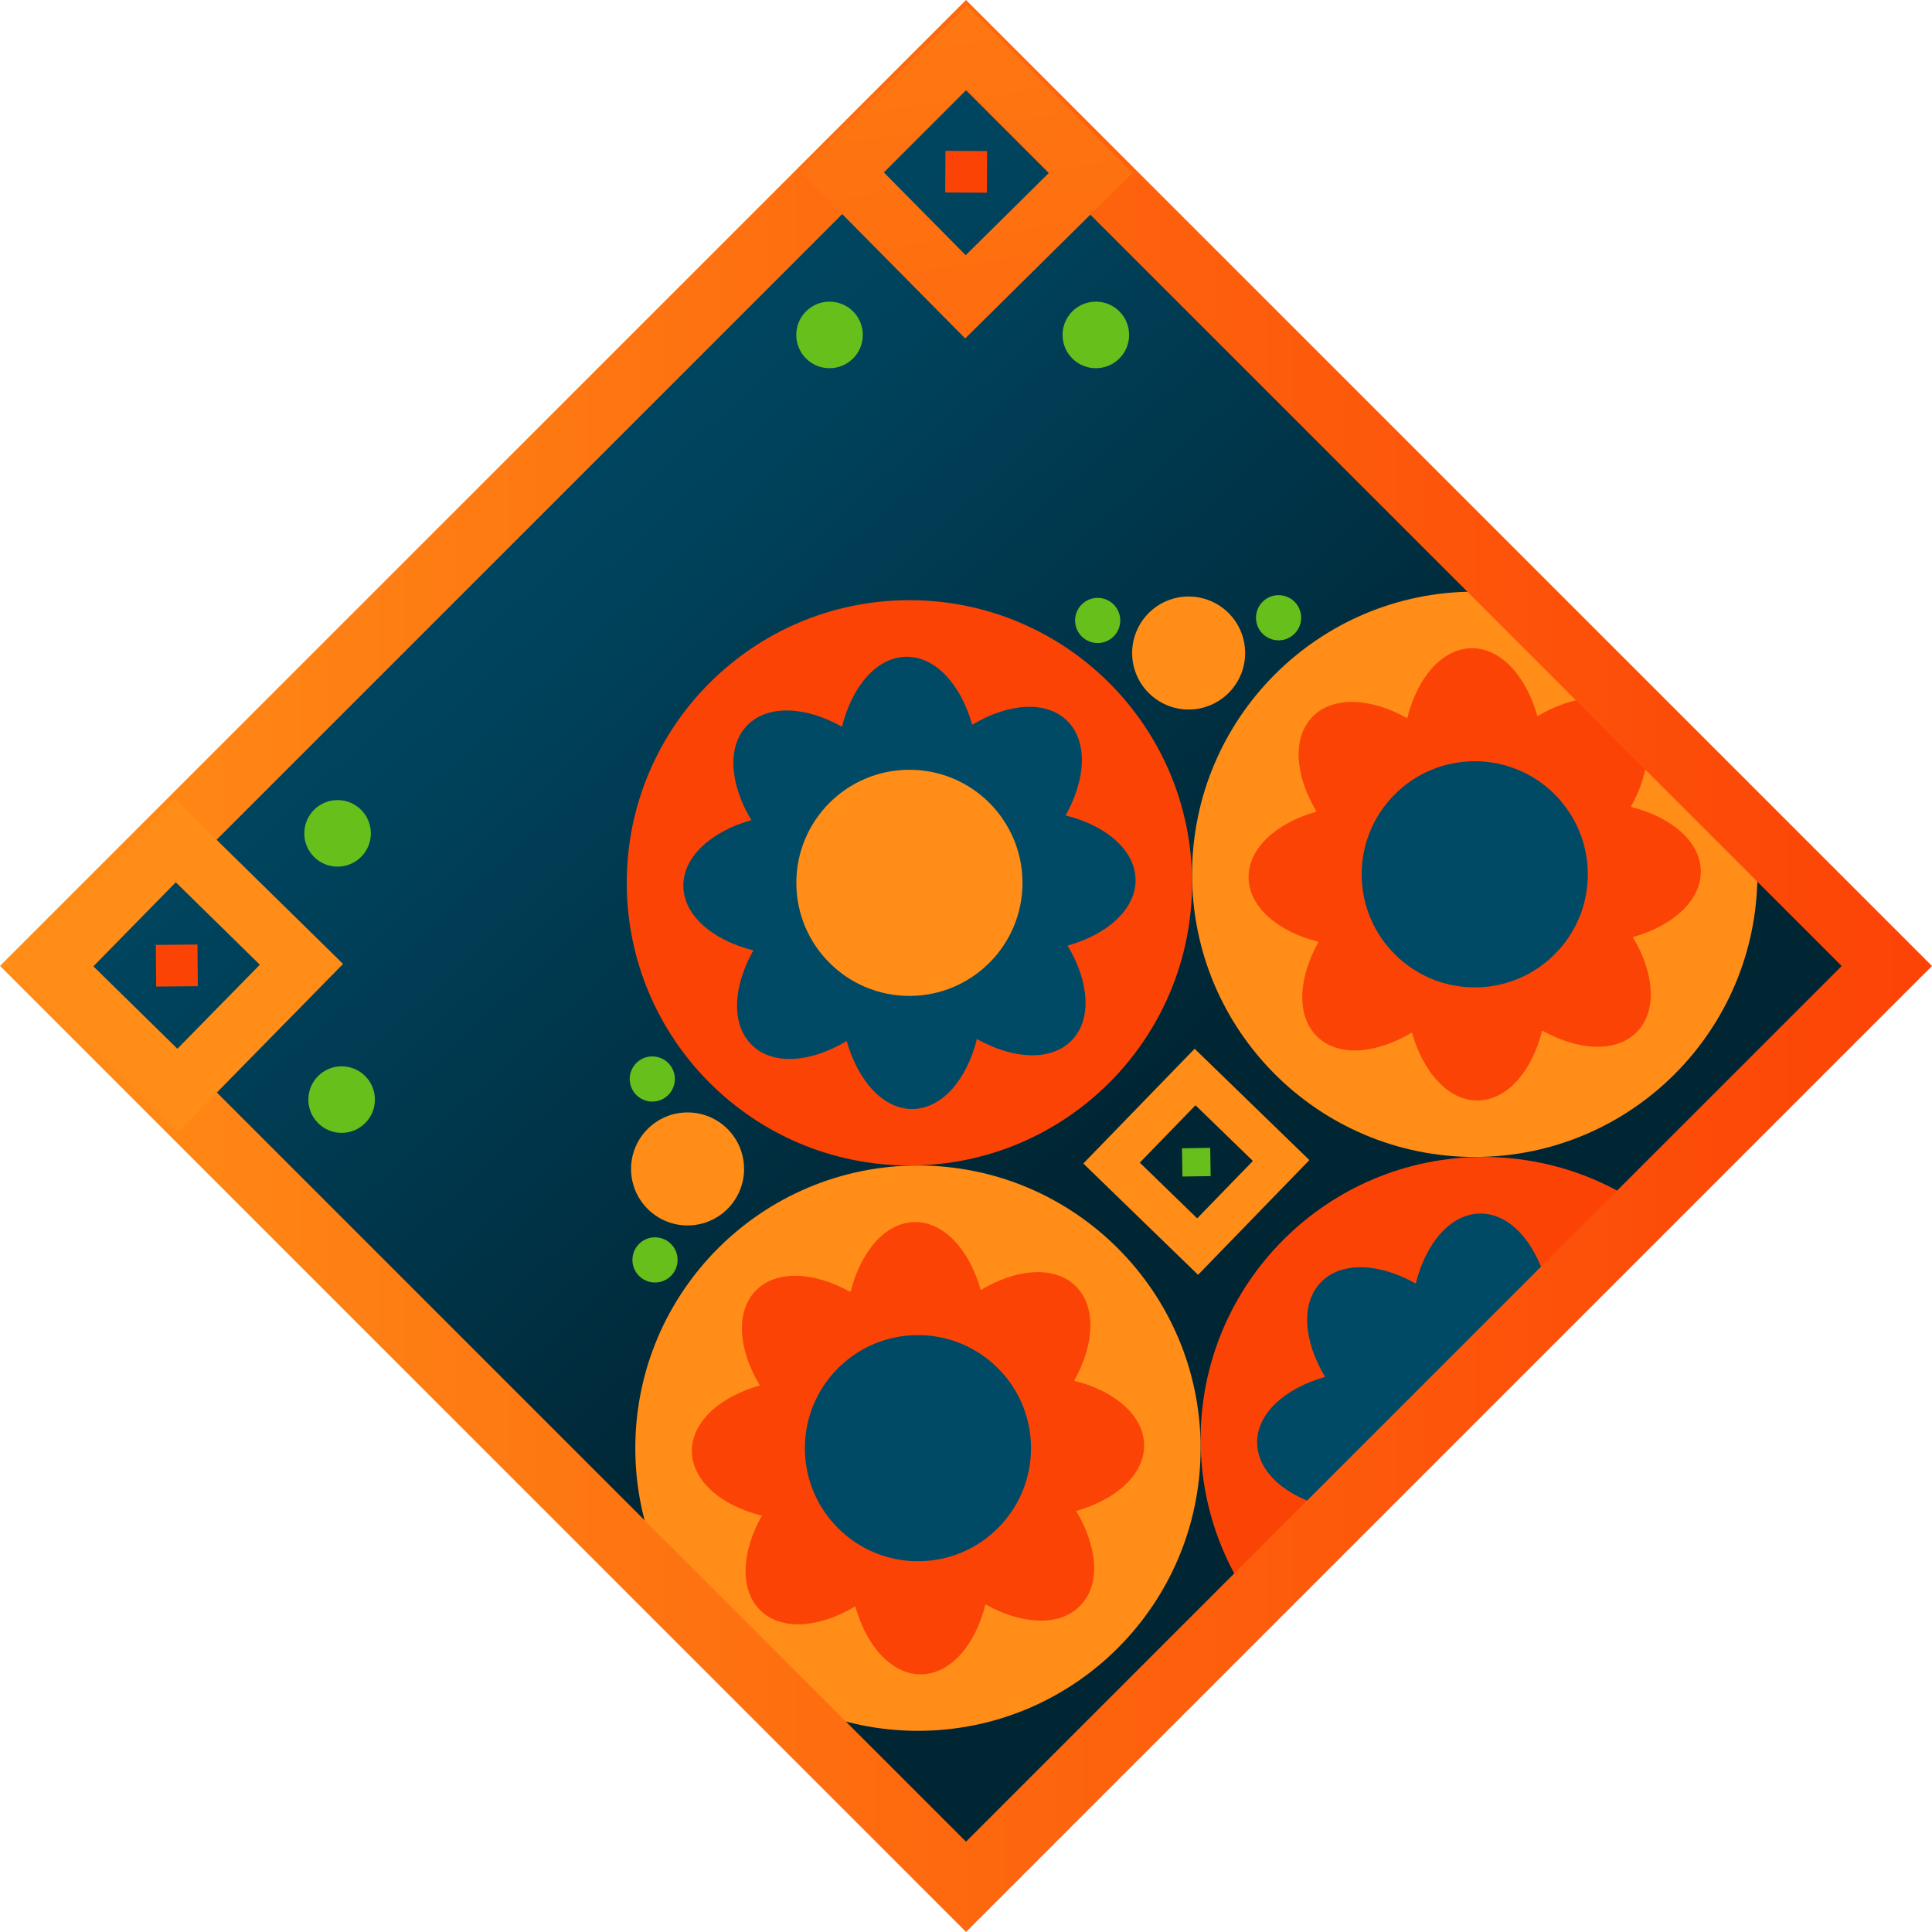 <svg width="200" height="200" viewBox="0 0 200 200" fill="none" xmlns="http://www.w3.org/2000/svg">
<path d="M195.324 99.992L100.003 4.671L4.682 99.992L100.003 195.313L195.324 99.992Z" fill="url(#paint0_linear_406_1685)"/>
<mask id="mask0_406_1685" style="mask-type:luminance" maskUnits="userSpaceOnUse" x="4" y="4" width="192" height="192">
<path d="M195.324 99.992L100.003 4.671L4.682 99.992L100.003 195.313L195.324 99.992Z" fill="white"/>
</mask>
<g mask="url(#mask0_406_1685)">
<path d="M152.664 119.769C168.824 119.769 181.925 106.668 181.925 90.508C181.925 74.348 168.824 61.247 152.664 61.247C136.504 61.247 123.403 74.348 123.403 90.508C123.403 106.668 136.504 119.769 152.664 119.769Z" fill="#FF8D17"/>
<path d="M129.252 90.863C129.202 87.832 132.11 85.196 136.29 84.015C134.051 80.297 133.746 76.382 135.86 74.209C137.967 72.037 141.891 72.218 145.675 74.35C146.724 70.136 149.276 67.154 152.308 67.105C155.34 67.055 157.975 69.963 159.157 74.143C162.874 71.904 166.79 71.599 168.962 73.713C171.135 75.82 170.953 79.744 168.822 83.528C173.035 84.577 176.017 87.129 176.067 90.161C176.117 93.193 173.209 95.828 169.029 97.01C171.267 100.727 171.573 104.643 169.458 106.815C167.352 108.988 163.428 108.806 159.644 106.675C158.595 110.888 156.042 113.87 153.01 113.92C149.979 113.97 147.343 111.062 146.162 106.882C142.445 109.12 138.529 109.426 136.356 107.311C134.183 105.205 134.365 101.281 136.497 97.497C132.283 96.448 129.301 93.895 129.252 90.863Z" fill="#FC4306"/>
<path d="M152.664 102.214C159.129 102.214 164.37 96.973 164.37 90.508C164.37 84.043 159.129 78.802 152.664 78.802C146.199 78.802 140.958 84.043 140.958 90.508C140.958 96.973 146.199 102.214 152.664 102.214Z" fill="#004A66"/>
<path d="M153.548 178.29C169.708 178.29 182.808 165.189 182.808 149.029C182.808 132.869 169.708 119.768 153.548 119.768C137.388 119.768 124.287 132.869 124.287 149.029C124.287 165.189 137.388 178.29 153.548 178.29Z" fill="#FC4306"/>
<path d="M130.136 149.384C130.087 146.353 132.995 143.717 137.175 142.536C134.936 138.819 134.63 134.903 136.745 132.73C138.852 130.557 142.776 130.739 146.559 132.871C147.608 128.657 150.161 125.675 153.193 125.626C156.225 125.576 158.86 128.484 160.041 132.664C163.759 130.425 167.675 130.12 169.847 132.234C172.02 134.341 171.838 138.265 169.707 142.049C173.92 143.098 176.902 145.65 176.952 148.682C177.001 151.714 174.093 154.349 169.913 155.531C172.152 159.248 172.458 163.164 170.343 165.336C168.236 167.509 164.312 167.327 160.529 165.196C159.48 169.409 156.927 172.391 153.895 172.441C150.863 172.491 148.228 169.583 147.047 165.403C143.329 167.641 139.414 167.947 137.241 165.832C135.068 163.726 135.25 159.802 137.381 156.018C133.168 154.969 130.186 152.416 130.136 149.384Z" fill="#004A66"/>
<path d="M154.432 236.811C170.592 236.811 183.692 223.711 183.692 207.551C183.692 191.39 170.592 178.29 154.432 178.29C138.271 178.29 125.171 191.39 125.171 207.551C125.171 223.711 138.271 236.811 154.432 236.811Z" fill="#004A66"/>
<path d="M131.028 207.906C130.978 204.874 133.886 202.239 138.066 201.057C135.828 197.34 135.522 193.424 137.637 191.252C139.743 189.079 143.667 189.261 147.451 191.392C148.5 187.179 151.053 184.197 154.085 184.147C157.116 184.098 159.752 187.005 160.933 191.186C164.65 188.947 168.566 188.641 170.739 190.756C172.911 192.863 172.73 196.787 170.598 200.57C174.812 201.619 177.794 204.172 177.843 207.204C177.893 210.236 174.985 212.871 170.805 214.052C173.044 217.77 173.349 221.685 171.234 223.858C169.128 226.031 165.204 225.849 161.42 223.718C160.371 227.931 157.819 230.913 154.787 230.962C151.755 231.012 149.12 228.104 147.938 223.924C144.221 226.163 140.305 226.468 138.132 224.354C135.96 222.247 136.142 218.323 138.273 214.54C134.06 213.49 131.078 210.938 131.028 207.906Z" fill="#FC4306"/>
<path d="M123.668 108.567L112.144 120.446L124.023 131.97L135.547 120.091L123.668 108.567ZM123.759 114.416L129.698 120.182L123.932 126.122L117.992 120.355L123.759 114.416Z" fill="#FF8D17"/>
<path d="M122.402 121.794L125.326 121.75L125.282 118.825L122.358 118.87L122.402 121.794Z" fill="#67BF1B"/>
<path d="M123.048 73.449C126.278 73.449 128.897 70.83 128.897 67.6C128.897 64.37 126.278 61.751 123.048 61.751C119.818 61.751 117.199 64.37 117.199 67.6C117.199 70.83 119.818 73.449 123.048 73.449Z" fill="#FF8D17"/>
<path d="M132.357 66.287C133.649 66.287 134.695 65.24 134.695 63.949C134.695 62.657 133.649 61.611 132.357 61.611C131.066 61.611 130.02 62.657 130.02 63.949C130.02 65.24 131.066 66.287 132.357 66.287Z" fill="#67BF1B"/>
<path d="M113.63 66.568C114.921 66.568 115.968 65.521 115.968 64.23C115.968 62.939 114.921 61.892 113.63 61.892C112.339 61.892 111.292 62.939 111.292 64.23C111.292 65.521 112.339 66.568 113.63 66.568Z" fill="#67BF1B"/>
<path d="M183.048 166.146L171.523 178.026L183.403 189.55L194.927 177.67L183.048 166.146ZM183.138 171.995L189.078 177.761L183.312 183.701L177.372 177.935L183.138 171.995Z" fill="#FC4306"/>
<path d="M181.774 179.373L184.698 179.328L184.654 176.404L181.73 176.448L181.774 179.373Z" fill="#FF8D17"/>
<path d="M181.544 72.565C184.774 72.565 187.393 69.947 187.393 66.716C187.393 63.486 184.774 60.867 181.544 60.867C178.314 60.867 175.695 63.486 175.695 66.716C175.695 69.947 178.314 72.565 181.544 72.565Z" fill="#FF8D17"/>
<path d="M190.888 66.146C192.179 66.146 193.226 65.1 193.226 63.808C193.226 62.517 192.179 61.471 190.888 61.471C189.597 61.471 188.55 62.517 188.55 63.808C188.55 65.1 189.597 66.146 190.888 66.146Z" fill="#004A66"/>
<path d="M172.168 66.427C173.459 66.427 174.506 65.38 174.506 64.089C174.506 62.798 173.459 61.751 172.168 61.751C170.877 61.751 169.83 62.798 169.83 64.089C169.83 65.38 170.877 66.427 172.168 66.427Z" fill="#FC4306"/>
<path d="M95.026 179.174C111.186 179.174 124.287 166.073 124.287 149.913C124.287 133.753 111.186 120.653 95.026 120.653C78.866 120.653 65.766 133.753 65.766 149.913C65.766 166.073 78.866 179.174 95.026 179.174Z" fill="#FF8D17"/>
<path d="M71.623 150.269C71.573 147.237 74.481 144.602 78.661 143.42C76.422 139.703 76.117 135.787 78.231 133.614C80.338 131.442 84.262 131.623 88.046 133.755C89.095 129.542 91.647 126.559 94.679 126.51C97.711 126.46 100.346 129.368 101.528 133.548C105.245 131.31 109.161 131.004 111.334 133.119C113.506 135.225 113.324 139.149 111.193 142.933C115.406 143.982 118.388 146.535 118.438 149.566C118.488 152.598 115.58 155.234 111.4 156.415C113.638 160.132 113.944 164.048 111.829 166.221C109.723 168.393 105.799 168.212 102.015 166.08C100.966 170.293 98.413 173.276 95.381 173.325C92.35 173.375 89.714 170.467 88.533 166.287C84.816 168.526 80.9 168.831 78.727 166.716C76.555 164.61 76.736 160.686 78.868 156.902C74.654 155.853 71.672 153.3 71.623 150.269Z" fill="#FC4306"/>
<path d="M95.026 161.619C101.491 161.619 106.732 156.378 106.732 149.913C106.732 143.448 101.491 138.208 95.026 138.208C88.561 138.208 83.32 143.448 83.32 149.913C83.32 156.378 88.561 161.619 95.026 161.619Z" fill="#004A66"/>
<path d="M94.142 120.652C110.303 120.652 123.403 107.552 123.403 91.392C123.403 75.231 110.303 62.131 94.142 62.131C77.982 62.131 64.882 75.231 64.882 91.392C64.882 107.552 77.982 120.652 94.142 120.652Z" fill="#FC4306"/>
<path d="M70.739 91.747C70.689 88.715 73.597 86.08 77.777 84.899C75.538 81.181 75.233 77.266 77.348 75.093C79.454 72.92 83.378 73.102 87.162 75.233C88.211 71.02 90.764 68.038 93.796 67.988C96.827 67.939 99.463 70.847 100.644 75.027C104.361 72.788 108.277 72.482 110.45 74.597C112.622 76.704 112.441 80.628 110.309 84.411C114.522 85.46 117.505 88.013 117.554 91.045C117.604 94.077 114.696 96.712 110.516 97.893C112.755 101.611 113.06 105.527 110.945 107.699C108.839 109.872 104.915 109.69 101.131 107.559C100.082 111.772 97.529 114.754 94.498 114.804C91.466 114.853 88.831 111.945 87.649 107.765C83.932 110.004 80.016 110.31 77.843 108.195C75.671 106.088 75.853 102.164 77.984 98.381C73.771 97.332 70.788 94.779 70.739 91.747Z" fill="#004A66"/>
<path d="M94.142 103.098C100.607 103.098 105.848 97.857 105.848 91.392C105.848 84.927 100.607 79.686 94.142 79.686C87.677 79.686 82.436 84.927 82.436 91.392C82.436 97.857 87.677 103.098 94.142 103.098Z" fill="#FF8D17"/>
<path d="M71.177 126.857C74.407 126.857 77.026 124.238 77.026 121.008C77.026 117.778 74.407 115.159 71.177 115.159C67.947 115.159 65.328 117.778 65.328 121.008C65.328 124.238 67.947 126.857 71.177 126.857Z" fill="#FF8D17"/>
<path d="M67.525 114.036C68.817 114.036 69.863 112.989 69.863 111.698C69.863 110.407 68.817 109.36 67.525 109.36C66.234 109.36 65.188 110.407 65.188 111.698C65.188 112.989 66.234 114.036 67.525 114.036Z" fill="#67BF1B"/>
<path d="M67.806 132.763C69.097 132.763 70.144 131.717 70.144 130.426C70.144 129.134 69.097 128.088 67.806 128.088C66.514 128.088 65.468 129.134 65.468 130.426C65.468 131.717 66.514 132.763 67.806 132.763Z" fill="#67BF1B"/>
<path d="M72.061 185.378C75.291 185.378 77.91 182.759 77.91 179.529C77.91 176.299 75.291 173.68 72.061 173.68C68.831 173.68 66.212 176.299 66.212 179.529C66.212 182.759 68.831 185.378 72.061 185.378Z" fill="#FF8D17"/>
<path d="M68.409 172.557C69.7 172.557 70.747 171.51 70.747 170.219C70.747 168.928 69.7 167.881 68.409 167.881C67.118 167.881 66.071 168.928 66.071 170.219C66.071 171.51 67.118 172.557 68.409 172.557Z" fill="#004A66"/>
<path d="M68.69 191.285C69.982 191.285 71.028 190.238 71.028 188.947C71.028 187.656 69.982 186.609 68.69 186.609C67.399 186.609 66.353 187.656 66.353 188.947C66.353 190.238 67.399 191.285 68.69 191.285Z" fill="#FC4306"/>
</g>
<path d="M100 199.992L0 99.992L100 0L200 100L100 200V199.992ZM9.351 100L100 190.648L190.648 100L100 9.352L9.351 100Z" fill="url(#paint1_linear_406_1685)"/>
<path d="M99.917 35.035L117.249 17.894L100.107 0.562L82.775 17.704L99.917 35.035ZM99.967 26.419L91.4 17.753L100.066 9.187L108.632 17.852L99.967 26.419Z" fill="url(#paint2_linear_406_1685)"/>
<path d="M102.184 15.639L97.872 15.614L97.848 19.927L102.16 19.951L102.184 15.639Z" fill="#FC4306"/>
<path d="M113.441 38.117C115.344 38.117 116.886 36.575 116.886 34.672C116.886 32.769 115.344 31.227 113.441 31.227C111.538 31.227 109.996 32.769 109.996 34.672C109.996 36.575 111.538 38.117 113.441 38.117Z" fill="#67BF1B"/>
<path d="M85.874 38.117C87.776 38.117 89.318 36.575 89.318 34.672C89.318 32.769 87.776 31.227 85.874 31.227C83.971 31.227 82.429 32.769 82.429 34.672C82.429 36.575 83.971 38.117 85.874 38.117Z" fill="#67BF1B"/>
<path d="M35.514 99.785L18.117 82.71L1.041 100.107L18.439 117.183L35.514 99.785ZM26.898 99.868L18.364 108.567L9.666 100.033L18.199 91.334L26.898 99.868Z" fill="#FF8D17"/>
<path d="M16.128 97.816L16.169 102.128L20.481 102.088L20.44 97.776L16.128 97.816Z" fill="#FC4306"/>
<path d="M34.945 89.715C36.847 89.715 38.39 88.173 38.39 86.27C38.39 84.368 36.847 82.825 34.945 82.825C33.042 82.825 31.5 84.368 31.5 86.27C31.5 88.173 33.042 89.715 34.945 89.715Z" fill="#67BF1B"/>
<path d="M35.366 117.274C37.268 117.274 38.811 115.732 38.811 113.829C38.811 111.927 37.268 110.384 35.366 110.384C33.463 110.384 31.921 111.927 31.921 113.829C31.921 115.732 33.463 117.274 35.366 117.274Z" fill="#67BF1B"/>
<defs>
<linearGradient id="paint0_linear_406_1685" x1="43.857" y1="38.583" x2="116.431" y2="117.972" gradientUnits="userSpaceOnUse">
<stop stop-color="#004A66"/>
<stop offset="0.31" stop-color="#00415A"/>
<stop offset="0.88" stop-color="#002A3A"/>
<stop offset="1" stop-color="#002533"/>
</linearGradient>
<linearGradient id="paint1_linear_406_1685" x1="0.008" y1="100" x2="200" y2="100" gradientUnits="userSpaceOnUse">
<stop stop-color="#FF8D17"/>
<stop offset="1" stop-color="#FC4306"/>
</linearGradient>
<linearGradient id="paint2_linear_406_1685" x1="89.772" y1="-58.315" x2="117.687" y2="149.162" gradientUnits="userSpaceOnUse">
<stop stop-color="#FF8D17"/>
<stop offset="1" stop-color="#FC4306"/>
</linearGradient>
</defs>
</svg>
